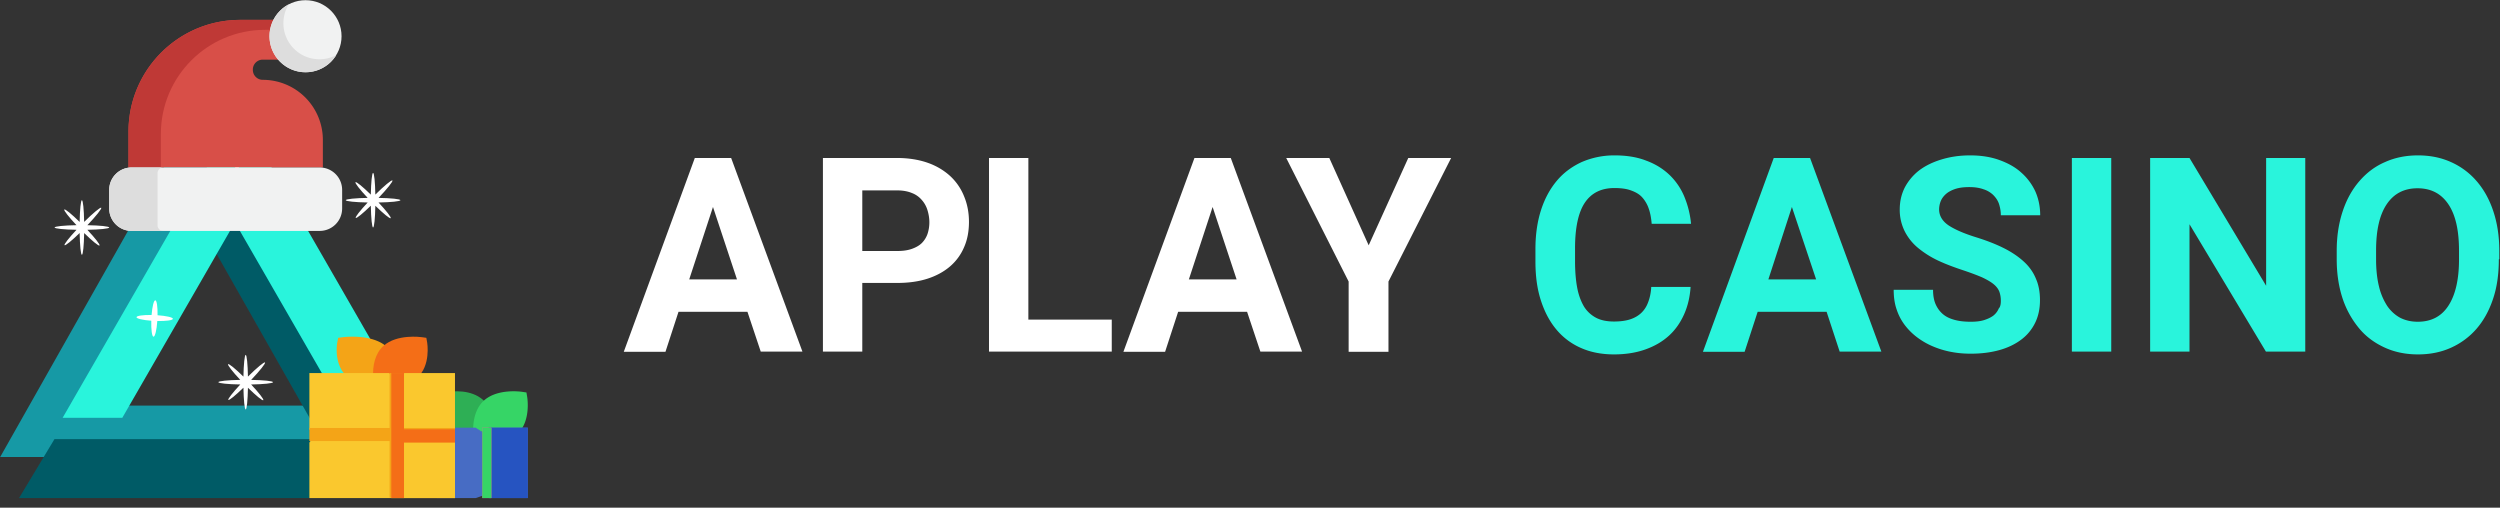 <svg width="261" height="53" xmlns="http://www.w3.org/2000/svg"><rect width="100%" height="100%" fill="#333333" stroke="none"/><g fill="none" fill-rule="evenodd"><g fill-rule="nonzero"><path d="M78.034 32.553h-7.198l-1.362 4.175h-4.352l7.416-20.234h3.794l7.441 20.21H79.42l-1.386-4.151zm-6.08-3.385h4.986l-2.505-7.56-2.48 7.56zm18.069.42v7.116h-4.11v-20.21h7.757c1.168 0 2.238.173 3.162.494.924.321 1.702.79 2.359 1.384a5.802 5.802 0 0 1 1.459 2.124c.34.816.51 1.705.51 2.669 0 .988-.17 1.877-.51 2.643a5.432 5.432 0 0 1-1.46 2.001c-.632.544-1.434.989-2.358 1.285-.924.297-1.97.445-3.162.445h-3.647v.05zm0-3.384h3.672c.583 0 1.094-.075 1.507-.223.414-.148.779-.346 1.046-.617.268-.272.462-.593.584-.94.121-.37.194-.765.194-1.21 0-.445-.073-.865-.194-1.26a2.824 2.824 0 0 0-.584-1.062 2.535 2.535 0 0 0-1.046-.741c-.413-.173-.924-.272-1.507-.272h-3.672v6.325zm17.338 7.164h8.706v3.336h-12.815v-20.21h4.11zm22.835-.815h-7.198l-1.362 4.175h-4.353l7.417-20.234h3.793l7.441 20.21h-4.352l-1.386-4.151zm-6.08-3.385h4.985l-2.504-7.56-2.48 7.56zm18.774-3.558 4.133-9.116h4.475l-6.542 12.897v7.337h-4.158v-7.337l-6.517-12.897h4.499z" fill="#FFF"/><path d="M176.496 29.984c-.073 1.037-.292 1.976-.68 2.84-.39.865-.9 1.607-1.581 2.224-.681.618-1.484 1.087-2.456 1.433-.973.346-2.067.519-3.283.519-1.265 0-2.432-.222-3.429-.667a6.92 6.92 0 0 1-2.578-1.927c-.705-.84-1.24-1.853-1.629-3.064-.389-1.21-.56-2.544-.56-4.027v-1.334c0-1.482.195-2.841.584-4.052.39-1.21.949-2.223 1.654-3.063.705-.84 1.58-1.482 2.602-1.952a8.508 8.508 0 0 1 3.429-.692c1.24 0 2.334.173 3.283.544.948.346 1.75.84 2.431 1.482a6.72 6.72 0 0 1 1.557 2.273 9.74 9.74 0 0 1 .705 2.841h-4.11c-.048-.593-.146-1.136-.316-1.606a3.382 3.382 0 0 0-.68-1.16c-.293-.322-.682-.544-1.168-.717-.462-.173-1.046-.247-1.727-.247-1.386 0-2.407.519-3.088 1.532-.68 1.012-1.021 2.618-1.021 4.743v1.359c0 1.038.073 1.952.219 2.742.146.79.389 1.433.705 1.977.316.519.754.914 1.264 1.186.511.271 1.143.395 1.873.395.656 0 1.216-.074 1.678-.222.462-.149.85-.371 1.167-.668.316-.296.56-.667.73-1.136.17-.445.291-.988.316-1.581h4.11v.025zm14.202 2.569H183.5l-1.362 4.175h-4.353l7.393-20.234h3.793l7.441 20.21h-4.352l-1.362-4.151zm-6.08-3.385h4.985l-2.529-7.56-2.456 7.56zm24.269 2.248a2.79 2.79 0 0 0-.146-.938c-.097-.272-.291-.544-.583-.79-.292-.248-.681-.47-1.192-.717-.51-.223-1.167-.47-1.97-.742-.9-.296-1.775-.617-2.577-.988a9.978 9.978 0 0 1-2.116-1.31 5.466 5.466 0 0 1-1.435-1.753 4.993 4.993 0 0 1-.535-2.298c0-.84.17-1.606.535-2.322a5.524 5.524 0 0 1 1.508-1.78c.657-.493 1.435-.864 2.335-1.136.9-.271 1.872-.42 2.966-.42 1.095 0 2.116.149 3.016.47.9.32 1.678.74 2.31 1.31a5.924 5.924 0 0 1 1.483 1.976c.34.766.511 1.606.511 2.495h-4.11c0-.42-.073-.815-.194-1.186-.122-.37-.34-.667-.608-.939a2.611 2.611 0 0 0-1.021-.593c-.414-.148-.9-.222-1.46-.222-.535 0-.997.05-1.41.173-.389.123-.73.296-.973.494-.267.222-.462.47-.583.741a2.37 2.37 0 0 0-.195.914c0 .667.34 1.236.997 1.68.681.445 1.654.865 2.943 1.26 1.094.346 2.042.717 2.87 1.137.826.42 1.507.89 2.066 1.408.56.519.973 1.112 1.24 1.779.292.667.414 1.408.414 2.223 0 .89-.17 1.68-.511 2.372a4.803 4.803 0 0 1-1.459 1.754c-.632.47-1.386.84-2.286 1.087-.9.247-1.872.37-2.967.37-.656 0-1.313-.049-1.97-.172a9.143 9.143 0 0 1-1.872-.544 7.697 7.697 0 0 1-1.653-.914 6.623 6.623 0 0 1-1.338-1.284 5.541 5.541 0 0 1-.9-1.68c-.218-.618-.316-1.31-.316-2.076h4.11c0 .618.097 1.137.292 1.557.194.42.462.766.802 1.037.34.272.754.445 1.24.569.487.123 1.022.173 1.605.173.535 0 .997-.05 1.386-.173.39-.124.706-.272.973-.47.243-.197.438-.444.56-.74.17-.174.218-.47.218-.792zm11.527 5.288h-4.11v-20.21h4.11zm20.256 0h-4.11l-7.975-13.292v13.292h-4.11v-20.21h4.11l8 13.341v-13.34h4.085zm20.208-9.636c0 1.557-.194 2.94-.608 4.15-.413 1.236-.997 2.274-1.726 3.114a7.679 7.679 0 0 1-2.675 1.976c-1.046.47-2.189.692-3.429.692-1.24 0-2.383-.222-3.429-.692-1.045-.47-1.945-1.112-2.675-1.976a9.627 9.627 0 0 1-1.75-3.113c-.414-1.235-.633-2.619-.633-4.15v-.89c0-1.532.22-2.915.633-4.15.413-1.236.997-2.274 1.75-3.138.754-.865 1.63-1.532 2.675-1.977 1.046-.47 2.189-.692 3.43-.692 1.24 0 2.382.223 3.428.692a7.597 7.597 0 0 1 2.675 1.977c.754.864 1.337 1.902 1.75 3.137.414 1.236.633 2.62.633 4.15v.89h-.049zm-4.158-.914c0-2.125-.365-3.73-1.119-4.842-.753-1.112-1.823-1.656-3.21-1.656-1.386 0-2.456.544-3.21 1.656-.753 1.112-1.118 2.717-1.118 4.842v.914c0 1.063.097 1.977.292 2.792a6.55 6.55 0 0 0 .851 2.05c.365.544.827.964 1.362 1.26.535.272 1.143.42 1.848.42 1.386 0 2.456-.543 3.185-1.655.73-1.111 1.12-2.717 1.12-4.842v-.939z" fill="#29F4DC"/></g><g fill-rule="nonzero"><path fill="#1699A5" d="M20.46 11.557.02 47.709h36.499l-2.881-5.366H10.2l13.88-24.617z"/><path fill="#005B66" d="M5.684 45.848H33.58L21.94 25.324l3.134-5.21L43.429 52H1.985z"/><path fill="#29F4DC" d="M6.54 43.616h6.23l11.758-20.407L38.602 47.63h7.105L24.975 11.615z"/></g><path d="M41.8 20.9c0-.119-.978-.218-2.279-.24.901-.946 1.53-1.731 1.446-1.818-.085-.087-.855.556-1.782 1.475-.022-1.294-.119-2.267-.235-2.267-.116 0-.213.974-.236 2.27-.839-.822-1.522-1.382-1.604-1.3-.08.084.467.781 1.273 1.639-1.303.023-2.283.122-2.283.241s.982.218 2.286.24c-.794.85-1.327 1.53-1.25 1.61.08.08.745-.465 1.578-1.275.023 1.298.12 2.275.236 2.275.116 0 .213-.975.235-2.27.84.822 1.523 1.382 1.604 1.3.081-.084-.467-.781-1.272-1.64 1.302-.022 2.283-.121 2.283-.24m-30.4 2.85c0-.119-.978-.218-2.279-.24.901-.946 1.53-1.731 1.446-1.818-.085-.087-.855.556-1.782 1.475-.022-1.294-.119-2.267-.235-2.267-.116 0-.213.974-.236 2.27-.839-.822-1.522-1.382-1.604-1.3-.08.084.467.781 1.273 1.639-1.303.023-2.283.122-2.283.241s.982.218 2.286.24c-.794.85-1.327 1.53-1.25 1.61.08.08.745-.465 1.578-1.275.023 1.298.12 2.275.236 2.275.116 0 .213-.975.235-2.27.84.822 1.523 1.382 1.604 1.3.081-.084-.467-.781-1.272-1.64 1.302-.022 2.283-.121 2.283-.24M28.5 39.9c0-.119-.978-.218-2.279-.24.901-.946 1.53-1.731 1.446-1.818-.085-.087-.855.556-1.782 1.475-.022-1.294-.119-2.267-.235-2.267-.116 0-.213.974-.236 2.27-.839-.822-1.522-1.382-1.604-1.3-.08.084.467.781 1.273 1.639-1.303.023-2.283.122-2.283.241s.982.218 2.286.24c-.794.85-1.327 1.53-1.25 1.61.08.08.745-.465 1.578-1.275.023 1.298.12 2.275.236 2.275.116 0 .213-.975.235-2.27.84.822 1.523 1.382 1.604 1.3.081-.084-.467-.781-1.272-1.64 1.302-.022 2.283-.121 2.283-.24m-1.9-20.866c.007-.153-.688-.31-1.601-.374.016-.881-.08-1.553-.236-1.56-.156-.007-.318.654-.388 1.534-.888-.015-1.567.08-1.575.23-.007.149.658.303 1.543.369-.025.933.072 1.66.234 1.667.161.008.33-.707.396-1.638.913.02 1.619-.075 1.627-.228m-8.55 14.25c.007-.153-.688-.31-1.601-.374.016-.881-.08-1.553-.236-1.56-.156-.007-.318.654-.388 1.534-.888-.015-1.567.08-1.575.23-.007.149.658.303 1.543.369-.025.933.072 1.66.234 1.667.161.008.33-.707.396-1.638.913.02 1.619-.075 1.627-.228" fill="#FFF"/><g transform="translate(11.4)" fill-rule="nonzero"><path d="M2.013 17.484v-3.747c0-6.44 5.221-11.661 11.661-11.661h4.427a2.075 2.075 0 1 1 0 4.15h-2.069c-.572 0-1.036.464-1.036 1.036v.036c0 .572.464 1.036 1.036 1.036a6.274 6.274 0 0 1 6.275 6.275v2.875H2.013z" fill="#D84F48"/><path d="M19.899 3.114h-3.63c-6.006 0-10.875 4.87-10.875 10.876v3.494h-3.38v-3.747c0-6.44 5.22-11.661 11.66-11.661h4.427c.769 0 1.44.417 1.798 1.038z" fill="#BF3936"/><path d="M21.982 24.11H2.338A2.345 2.345 0 0 1 0 21.77v-1.95a2.345 2.345 0 0 1 2.338-2.337h19.644a2.345 2.345 0 0 1 2.338 2.338v1.95a2.345 2.345 0 0 1-2.338 2.337z" fill="#F1F2F2"/><path d="M5.637 24.11H2.338A2.345 2.345 0 0 1 0 21.77v-1.95a2.345 2.345 0 0 1 2.338-2.337h3.3a.59.59 0 0 0-.59.589v5.448a.59.59 0 0 0 .59.588z" fill="#DDD"/><circle fill="#F1F2F2" cx="20.496" cy="3.783" r="3.762"/><path d="M23.7 5.756A3.762 3.762 0 1 1 18.748.45 3.762 3.762 0 0 0 23.7 5.756z" fill="#DDD"/></g><g fill-rule="nonzero"><path d="M51.148 42.68c-.8-1.557-2.476-1.933-4.02-1.808l-.578.047v6.311l3.362.27 1.388-4.525-.152-.296z" fill="#2EAF55"/><path d="m55.04 41.449-.08-.476-.465-.068c-.105-.016-2.607-.37-4.006.946-.852.802-1.125 2.045-1.085 3.222 1.28-.045 3.882-.012 3.902-.023l.362.55a2.98 2.98 0 0 0 .344-.278c1.432-1.348 1.045-3.77 1.028-3.873z" fill="#36D566"/><path fill="#476CC4" d="M55.1 44.65V52h-4.058l-.692-.237-.692.237H45.6v-7.35h4.058l.692.444.692-.444z"/><path fill="#2654C1" d="M55.1 44.65V52h-4.058l-.692-.237v-6.669l.692-.444z"/><path fill="#F96192" d="M50.35 44.65h.95V52h-.95z"/><path fill="#36D566" d="M50.35 44.65h.95V52h-.95z"/><path d="m40.208 39.334.642-2.59a2.982 2.982 0 0 0-.585-.636c-1.552-1.26-4.327-.92-4.444-.906l-.516.066-.088.455c-.02.098-.448 2.418 1.14 3.708.223.182.483.34.771.469l.324-.566h2.756z" fill="#F4A417"/><path d="m44.59 35.723-.08-.455-.465-.066c-.105-.015-2.607-.353-4.006.906-.888.8-1.155 2.077-1.076 3.267.86-.055.164-.041 3.611-.041l.293.566c.26-.13.494-.287.695-.469 1.432-1.29 1.045-3.61 1.028-3.708z" fill="#F46E17"/><path fill="#FAC82E" d="m46.87 44.79.108.81.522.608V52H32.3v-5.792l.488-.738-.488-.657V38.95h8.334l.758.98.644-.444 2.219.475z"/><path fill="#FAC82E" d="m47.5 44.813-.505.787.505.608V52h-6.65V38.95l.734.98.624-.98H47.5z"/><path fill="#F4A417" d="M47.5 44.68v1.365h-5.464v5.905h-1.363v-5.905H32.3V44.68h8.373v-5.73h1.363v5.73z"/><path d="M47.5 44.813v1.395h-5.322V52H40.85V38.95h1.328v5.863H47.5z" fill="#F46E17"/></g></g></svg>
